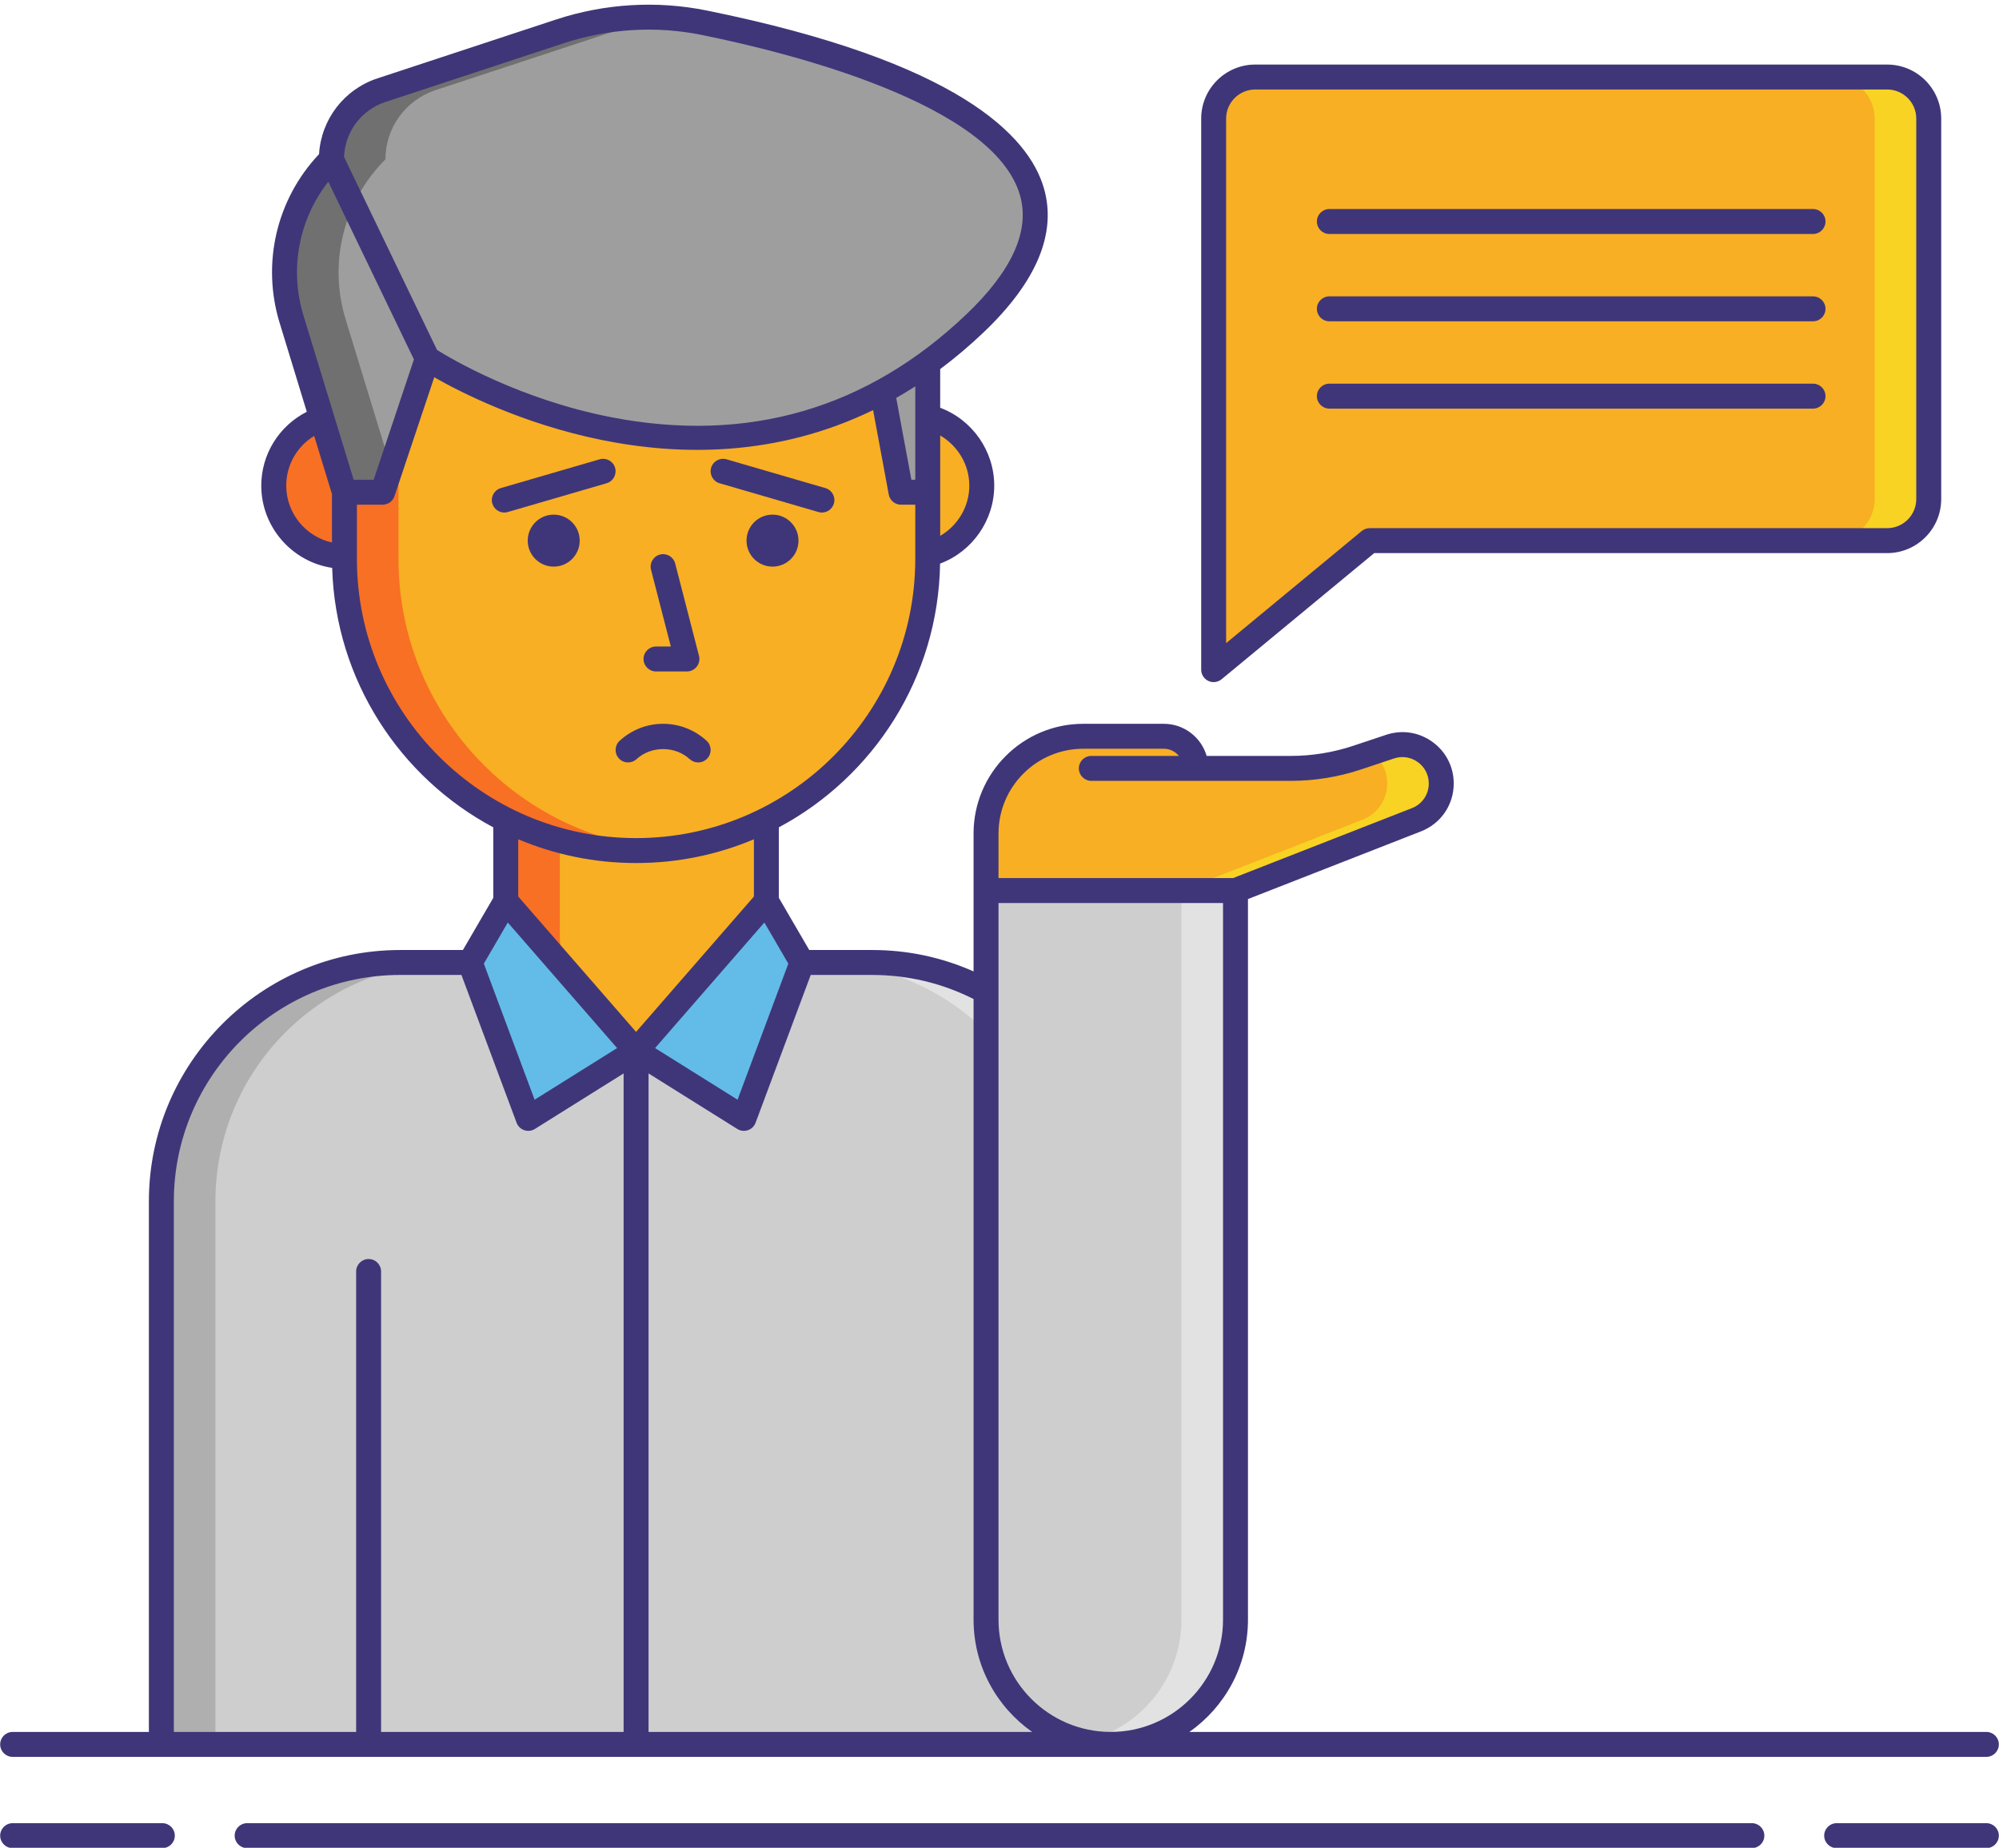 <?xml version="1.0" encoding="UTF-8"?><svg xmlns="http://www.w3.org/2000/svg" xmlns:xlink="http://www.w3.org/1999/xlink" height="222.2" preserveAspectRatio="xMidYMid meet" version="1.0" viewBox="7.8 16.6 240.4 222.2" width="240.4" zoomAndPan="magnify"><g><g id="change1_1"><path d="M141.384,226.367H27.207v-65.307c0-15.862,12.859-28.72,28.72-28.72h56.736c15.862,0,28.72,12.859,28.72,28.72 V226.367z" fill="#cecece"/></g><g id="change2_1"><path d="M62.428,132.339h-6.5c-15.862,0-28.72,12.859-28.72,28.72v65.307h6.5v-65.307 C33.707,145.198,46.566,132.339,62.428,132.339z" fill="#afafaf"/></g><g id="change3_2"><path d="M106.163,132.339h6.5c15.862,0,28.72,12.859,28.72,28.72v65.307h-6.5v-65.307 C134.884,145.198,122.025,132.339,106.163,132.339z" fill="#e2e2e2"/></g><g id="change4_3"><circle cx="49.222" cy="75.003" fill="#f87023" r="8.5"/></g><g id="change5_1"><circle cx="117.369" cy="75.003" fill="#f8af23" r="8.5"/></g><g id="change5_2"><path d="M85.967,142.973h-3.343c-7.732,0-14-6.268-14-14v-23.491c0-7.732,6.268-14,14-14h3.343c7.732,0,14,6.268,14,14 v23.491C99.967,136.705,93.699,142.973,85.967,142.973z" fill="#f8af23"/></g><g id="change4_2"><path d="M75.124,128.973v-23.491c0-7.198,5.434-13.12,12.421-13.905c-0.519-0.058-1.044-0.095-1.579-0.095h-3.343 c-7.732,0-14,6.268-14,14v23.491c0,7.732,6.268,14,14,14h3.343c0.534,0,1.06-0.036,1.579-0.095 C80.558,142.093,75.124,136.171,75.124,128.973z" fill="#f87023"/></g><g id="change5_3"><path d="M84.296,118.882L84.296,118.882c-19.371,0-35.074-15.703-35.074-35.074V67.774 c0-19.371,15.703-35.074,35.074-35.074h0c19.371,0,35.074,15.703,35.074,35.074v16.034 C119.369,103.179,103.666,118.882,84.296,118.882z" fill="#f8af23"/></g><g id="change4_1"><path d="M55.722,83.808V67.774c0-18.274,13.978-33.278,31.824-34.918c-1.071-0.098-2.154-0.156-3.25-0.156h0 c-19.371,0-35.074,15.703-35.074,35.074v16.034c0,19.371,15.703,35.074,35.074,35.074h0c1.096,0,2.179-0.057,3.25-0.156 C69.699,117.085,55.722,102.082,55.722,83.808z" fill="#f87023"/></g><g id="change6_1"><path d="M68.624 124.97L84.296 142.973 71.329 151.089 64.333 132.339z" fill="#63bce7"/></g><g id="change6_2"><path d="M99.967 124.97L84.296 142.973 97.262 151.089 104.258 132.339z" fill="#63bce7"/></g><g id="change7_1"><path d="M119.369 75.791L116.156 75.791 112.942 58.469 119.369 56.469z" fill="#9e9e9e"/></g><g id="change7_2"><path d="M49.222,75.791h4.595l5.375-16.072c0,0,36.125,24.125,65.875-4.25c22.888-21.83-14.228-32.415-32.567-36.136 c-5.783-1.173-11.769-0.804-17.374,1.043l-21.46,7.07c-3.59,1.183-6.015,4.535-6.015,8.315v0l0,0 c-5.026,5.026-6.868,12.415-4.791,19.212L49.222,75.791z" fill="#9e9e9e"/></g><g id="change8_1"><path d="M54.15,35.76c0-3.78,2.426-7.132,6.015-8.315l21.46-7.07c2.416-0.796,4.904-1.3,7.415-1.542 c-4.683-0.452-9.421,0.061-13.915,1.542l-21.46,7.07c-3.59,1.183-6.015,4.535-6.015,8.315c-5.026,5.026-6.868,12.415-4.791,19.212 l6.362,20.819h4.595l0.995-2.976l-5.453-17.843C47.282,48.175,49.125,40.786,54.15,35.76z" fill="#707070"/></g><g fill="#3f3679" id="change9_2"><circle cx="74.39" cy="81.612" r="3.125"/><circle cx="100.702" cy="81.612" r="3.125"/></g><g id="change1_2"><path d="M141.381,226.367L141.381,226.367c8.284,0,15-6.716,15-15v-87.679h-30v87.679 C126.381,219.651,133.097,226.367,141.381,226.367z" fill="#cecece"/></g><g id="change3_1"><path d="M149.881,123.688v87.679c0,7.167-5.03,13.151-11.75,14.637c1.048,0.232,2.133,0.363,3.25,0.363h0 c8.284,0,15-6.716,15-15v-87.679H149.881z" fill="#e2e2e2"/></g><g id="change5_4"><path d="M126.381,123.688v-6.853c0-6.46,5.237-11.696,11.696-11.696h9.686c2.133,0,3.862,1.729,3.862,3.862v0h11.387 c2.724,0,5.43-0.439,8.015-1.301l3.945-1.315c3.027-1.009,6.153,1.244,6.153,4.435v0c0,1.925-1.18,3.653-2.972,4.354l-21.773,8.515 H126.381z" fill="#f8af23"/></g><g id="change10_2"><path d="M174.626,110.819c0-1.545-0.737-2.866-1.836-3.707l2.183-0.728c3.027-1.009,6.153,1.244,6.153,4.435 c0,1.925-1.18,3.653-2.972,4.354l-21.773,8.515h-6.5l21.773-8.515C173.447,114.472,174.626,112.744,174.626,110.819z" fill="#f8d323"/></g><g id="change5_5"><path d="M234.75,25.862h-75.996c-2.761,0-5,2.239-5,5v66.263l18.768-15.513h62.228c2.761,0,5-2.239,5-5v-45.75 C239.75,28.101,237.511,25.862,234.75,25.862z" fill="#f8af23"/></g><g id="change10_1"><path d="M234.75,25.862h-6.5c2.761,0,5,2.239,5,5v45.75c0,2.761-2.239,5-5,5h6.5c2.761,0,5-2.239,5-5v-45.75 C239.75,28.101,237.511,25.862,234.75,25.862z" fill="#f8d323"/></g><g fill="#3f3679" id="change9_1"><path d="M27.323,235.84H9.32c-0.829,0-1.5,0.671-1.5,1.5s0.671,1.5,1.5,1.5h18.003c0.829,0,1.5-0.671,1.5-1.5 S28.152,235.84,27.323,235.84z"/><path d="M246.68,235.84h-18.003c-0.829,0-1.5,0.671-1.5,1.5s0.671,1.5,1.5,1.5h18.003c0.829,0,1.5-0.671,1.5-1.5 S247.509,235.84,246.68,235.84z"/><path d="M218.479,235.84H37.521c-0.829,0-1.5,0.671-1.5,1.5s0.671,1.5,1.5,1.5h180.959c0.829,0,1.5-0.671,1.5-1.5 S219.308,235.84,218.479,235.84z"/><path d="M9.32,227.867h17.887h114.177H246.68c0.829,0,1.5-0.671,1.5-1.5s-0.671-1.5-1.5-1.5h-95.842 c4.252-2.988,7.043-7.92,7.043-13.5v-86.655l20.819-8.142c2.385-0.933,3.926-3.19,3.926-5.75c0-2.009-0.935-3.834-2.564-5.009 c-1.629-1.174-3.657-1.484-5.563-0.849l-3.946,1.315c-2.435,0.812-4.972,1.224-7.54,1.224h-10.101 c-0.65-2.229-2.712-3.862-5.149-3.862h-9.687c-7.276,0-13.196,5.92-13.196,13.196v6.854v9.725 c-3.846-1.707-7.948-2.574-12.218-2.574h-7.543l-3.654-6.274v-8.477c11.377-6.076,19.178-17.989,19.388-31.714 c3.868-1.442,6.514-5.196,6.514-9.371c0-4.181-2.636-7.923-6.5-9.369v-4.651c1.761-1.315,3.508-2.784,5.233-4.429 c6.367-6.073,8.804-11.898,7.242-17.313c-1.837-6.372-10.364-15.253-40.545-21.378c-6.006-1.218-12.281-0.842-18.142,1.088 l-21.46,7.07c-4.015,1.322-6.774,4.937-7.027,9.112c-5.111,5.413-6.93,13.125-4.745,20.278l3.271,10.704 c-3.338,1.7-5.474,5.101-5.474,8.889c0,4.964,3.691,9.164,8.527,9.883c0.394,13.508,8.141,25.201,19.375,31.202v8.476 l-3.654,6.274h-7.543c-16.664,0-30.221,13.557-30.221,30.221v63.807H9.32c-0.829,0-1.5,0.671-1.5,1.5S8.491,227.867,9.32,227.867z M154.881,211.367c0,7.444-6.056,13.5-13.5,13.5s-13.5-6.056-13.5-13.5v-86.179h27V211.367z M127.881,116.834 c0-5.622,4.574-10.196,10.196-10.196h9.687c0.73,0,1.376,0.34,1.81,0.862h-10.531c-0.829,0-1.5,0.671-1.5,1.5s0.671,1.5,1.5,1.5 h12.583h1.208h10.179c2.891,0,5.748-0.463,8.489-1.378l3.945-1.315c0.981-0.326,2.022-0.167,2.86,0.437s1.318,1.543,1.318,2.576 c0,1.316-0.792,2.477-2.019,2.957l-21.509,8.412h-28.217V116.834z M124.881,136.734v74.633c0,5.58,2.791,10.512,7.043,13.5H85.795 v-79.185l10.67,6.678c0.242,0.151,0.518,0.229,0.796,0.229c0.162,0,0.325-0.026,0.482-0.08c0.427-0.145,0.766-0.474,0.923-0.896 l6.632-17.774h7.365C116.965,133.839,121.073,134.816,124.881,136.734z M96.499,148.841l-9.919-6.208l13.144-15.1l2.88,4.947 L96.499,148.841z M124.37,75.003c0,2.519-1.388,4.802-3.5,6.036v-5.248v-6.824C122.983,70.2,124.37,72.478,124.37,75.003z M117.87,67.774v6.517h-0.467l-1.826-9.84c0.766-0.436,1.53-0.9,2.293-1.39V67.774z M54.135,28.871l21.46-7.07 c5.368-1.769,11.109-2.114,16.606-0.998c10.444,2.119,35.079,8.239,38.26,19.269c1.228,4.256-0.936,9.071-6.43,14.311 c-11.939,11.388-26.296,15.56-42.672,12.398c-11.038-2.131-19.319-7.046-21.002-8.099L49.174,35.466 C49.296,32.451,51.249,29.821,54.135,28.871z M47.28,38.448l10.297,21.373l-4.839,14.47h-2.406l-6.038-19.757 C42.587,48.95,43.742,42.97,47.28,38.448z M42.222,75.003c0-2.474,1.292-4.724,3.363-5.982l2.148,7.029 c-0.003,0.036-0.011,0.07-0.011,0.106v5.677C44.57,81.141,42.222,78.316,42.222,75.003z M50.722,83.808v-6.517h3.096 c0.645,0,1.218-0.413,1.422-1.024l4.782-14.299c6.331,3.613,29.714,15.165,52.776,3.948l1.883,10.149 c0.132,0.711,0.752,1.227,1.475,1.227h1.714v6.517c0,18.513-15.062,33.574-33.574,33.574S50.722,102.32,50.722,83.808z M84.295,120.382c5.022,0,9.811-1.019,14.171-2.858v6.885l-14.171,16.28l-14.171-16.28v-6.885 C74.485,119.363,79.273,120.382,84.295,120.382z M68.868,127.534l13.144,15.1l-9.919,6.208l-6.105-16.361L68.868,127.534z M28.707,161.06c0-15.01,12.211-27.221,27.221-27.221h7.365l6.632,17.774c0.157,0.422,0.497,0.751,0.923,0.896 c0.157,0.053,0.32,0.08,0.482,0.08c0.278,0,0.555-0.078,0.796-0.229l10.67-6.678v79.185H53.629V169.5c0-0.829-0.671-1.5-1.5-1.5 s-1.5,0.671-1.5,1.5v55.367H28.707V161.06z"/><path d="M79.911,71.833l-11.881,3.46c-0.795,0.231-1.252,1.064-1.021,1.859c0.19,0.655,0.79,1.081,1.439,1.081 c0.139,0,0.28-0.02,0.42-0.061l11.881-3.46c0.795-0.231,1.252-1.064,1.021-1.859C81.539,72.059,80.708,71.602,79.911,71.833z"/><path d="M94.341,74.713l11.882,3.46c0.14,0.041,0.281,0.061,0.42,0.061c0.65,0,1.249-0.426,1.439-1.081 c0.232-0.795-0.225-1.628-1.021-1.859l-11.882-3.46c-0.798-0.232-1.628,0.226-1.859,1.021 C93.089,73.649,93.546,74.482,94.341,74.713z"/><path d="M86.692,97.344h3.718c0.464,0,0.902-0.215,1.186-0.581c0.284-0.367,0.383-0.844,0.267-1.293l-2.865-11.106 c-0.208-0.802-1.026-1.285-1.827-1.078c-0.802,0.207-1.285,1.025-1.078,1.827l2.381,9.232h-1.782c-0.829,0-1.5,0.671-1.5,1.5 S85.864,97.344,86.692,97.344z"/><path d="M90.747,107.89c0.288,0.264,0.651,0.395,1.014,0.395c0.406,0,0.81-0.164,1.106-0.486 c0.56-0.61,0.519-1.56-0.091-2.12c-1.435-1.316-3.292-2.041-5.229-2.041c-1.937,0-3.794,0.725-5.229,2.041 c-0.61,0.56-0.651,1.509-0.091,2.12c0.56,0.61,1.508,0.651,2.12,0.091C86.105,106.274,88.988,106.275,90.747,107.89z"/><path d="M153.115,98.482c0.204,0.096,0.422,0.143,0.639,0.143c0.343,0,0.682-0.117,0.956-0.344l18.352-15.169h61.689 c3.584,0,6.5-2.916,6.5-6.5v-45.75c0-3.584-2.916-6.5-6.5-6.5h-75.996c-3.584,0-6.5,2.916-6.5,6.5v66.263 C152.254,97.706,152.589,98.235,153.115,98.482z M155.254,30.862c0-1.93,1.57-3.5,3.5-3.5h75.996c1.93,0,3.5,1.57,3.5,3.5v45.75 c0,1.93-1.57,3.5-3.5,3.5h-62.229c-0.349,0-0.687,0.122-0.956,0.344l-16.312,13.483V30.862z"/><path d="M167.668,44.737h58.167c0.829,0,1.5-0.671,1.5-1.5s-0.671-1.5-1.5-1.5h-58.167c-0.829,0-1.5,0.671-1.5,1.5 S166.84,44.737,167.668,44.737z"/><path d="M167.668,55.237h58.167c0.829,0,1.5-0.671,1.5-1.5s-0.671-1.5-1.5-1.5h-58.167c-0.829,0-1.5,0.671-1.5,1.5 S166.84,55.237,167.668,55.237z"/><path d="M227.335,64.237c0-0.829-0.671-1.5-1.5-1.5h-58.167c-0.829,0-1.5,0.671-1.5,1.5s0.671,1.5,1.5,1.5h58.167 C226.664,65.737,227.335,65.066,227.335,64.237z"/></g></g></svg>